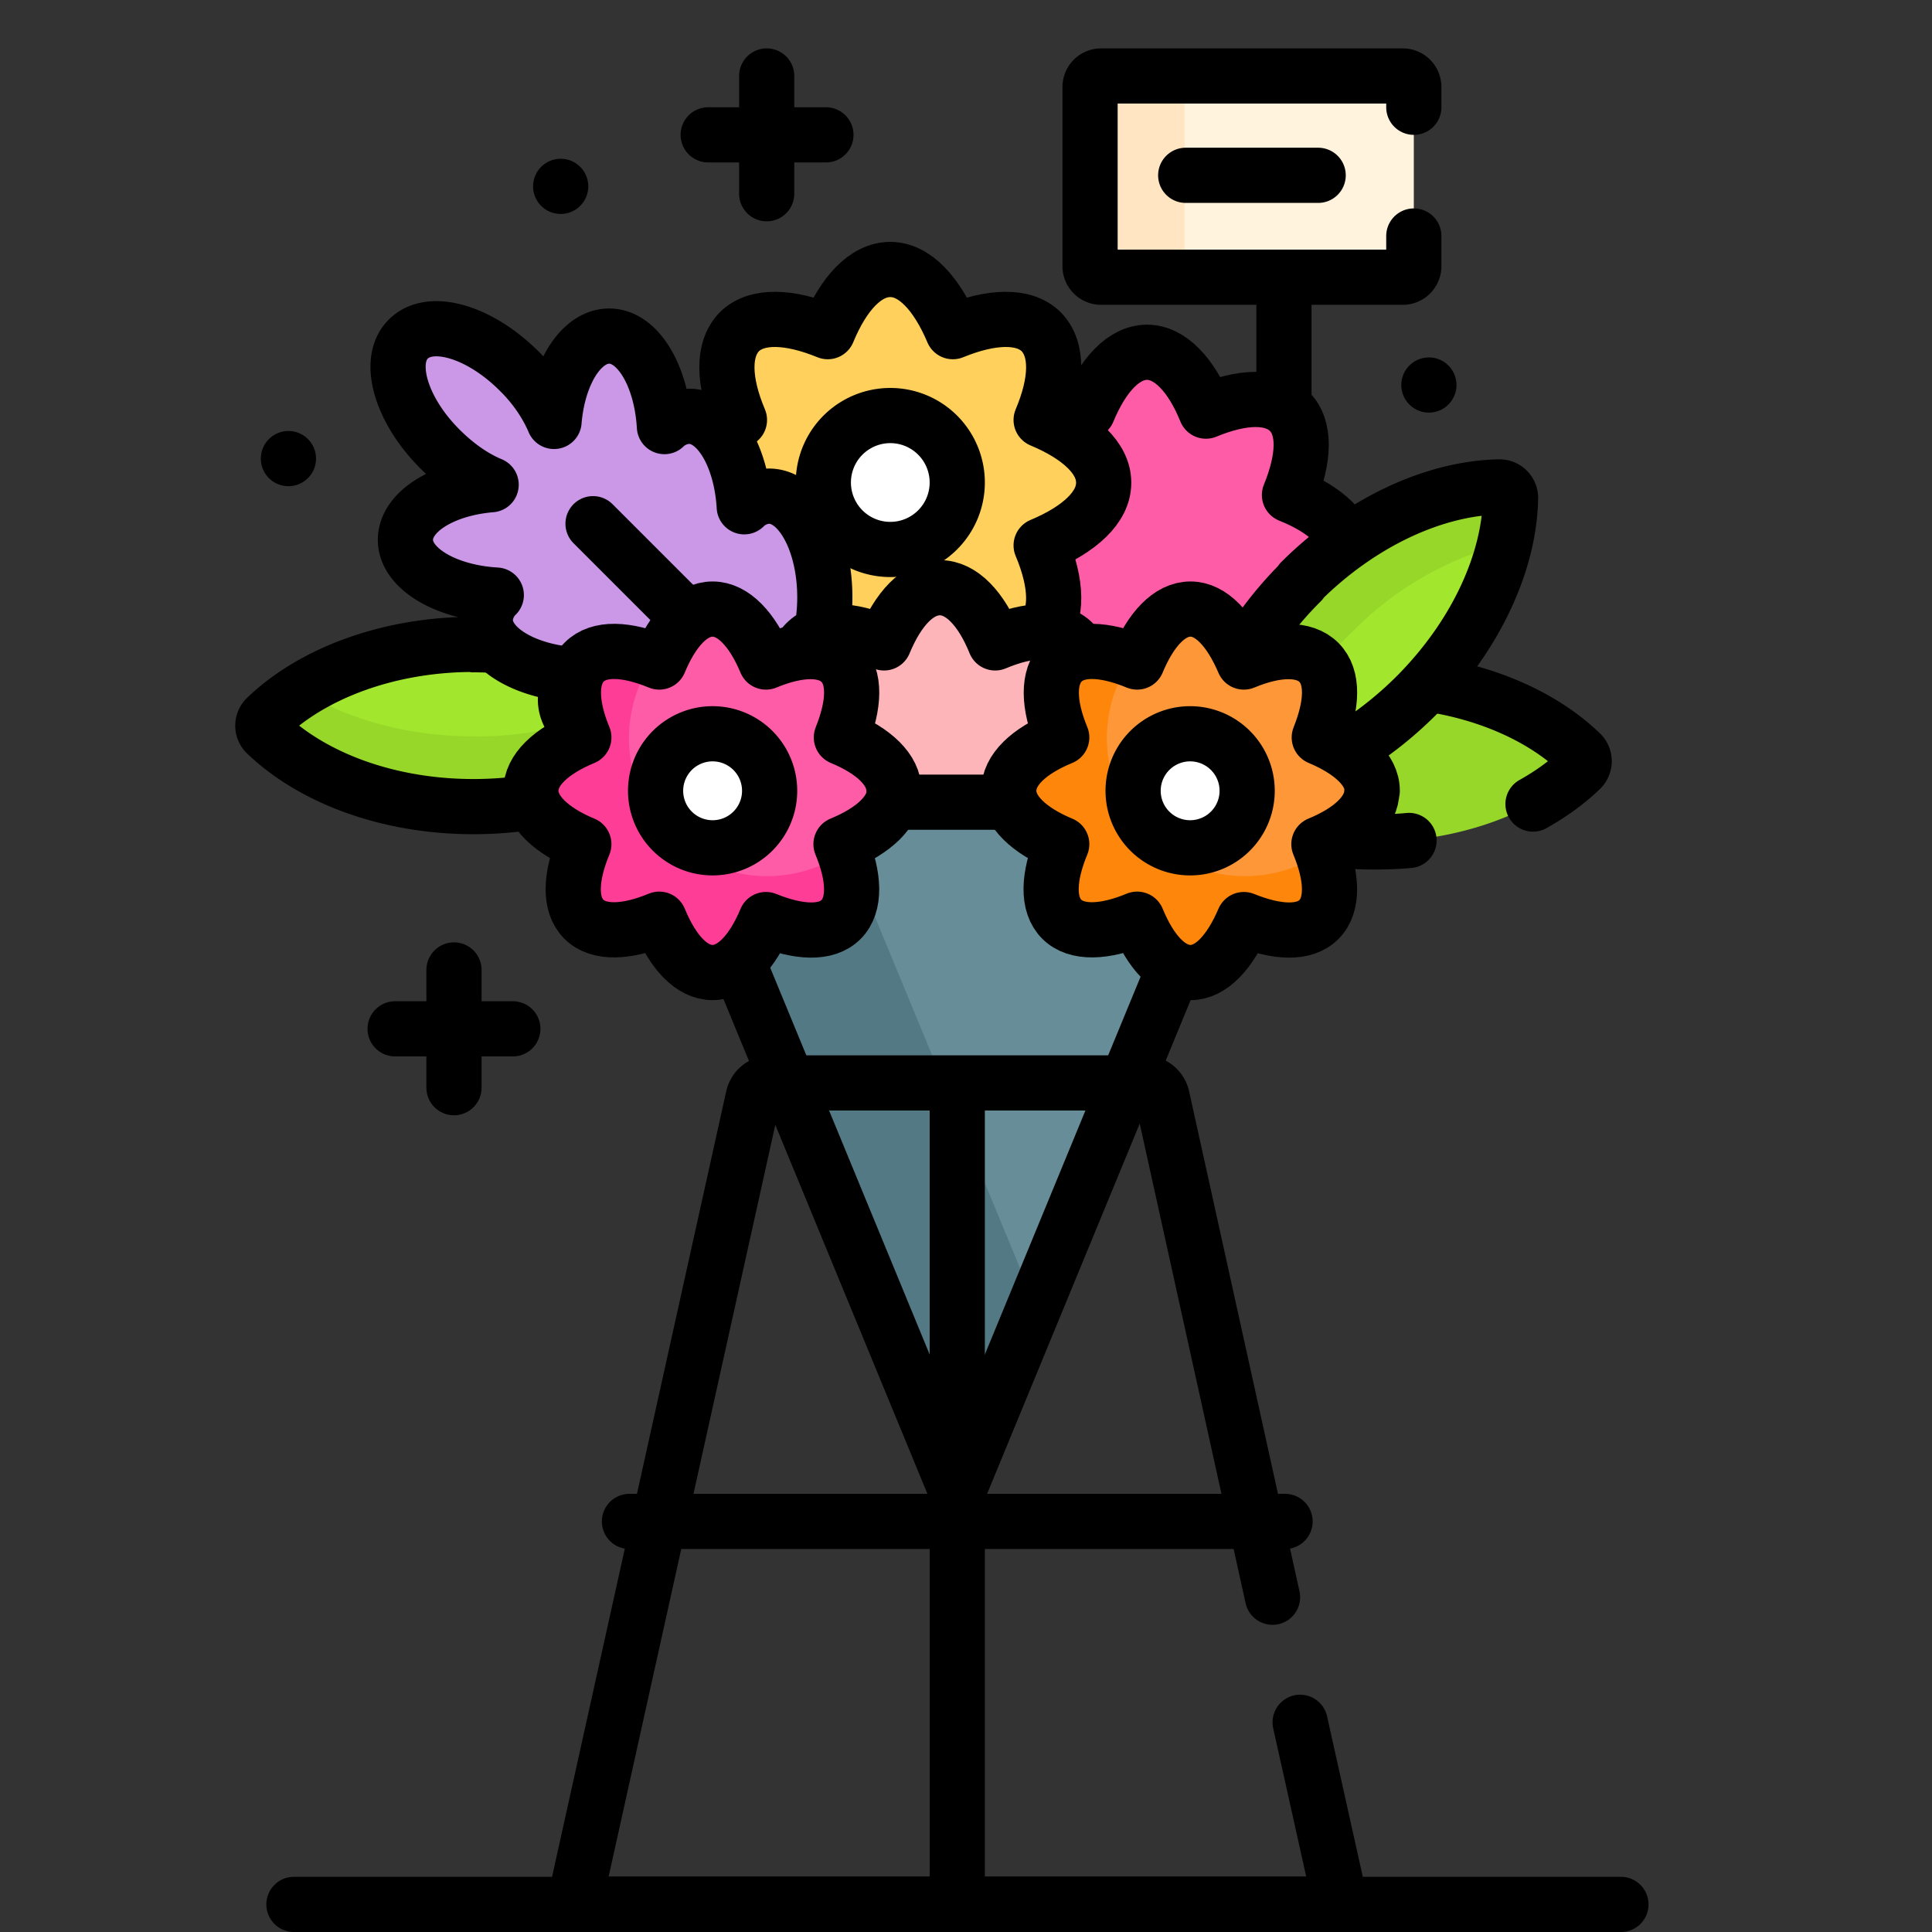 <svg xmlns="http://www.w3.org/2000/svg" width="682.7" height="682.7"><rect width="100%" height="100%" fill="#333333" stroke="none"/><defs><clipPath id="a" clipPathUnits="userSpaceOnUse"><path d="M0 512h512V0H0Z"/></clipPath></defs><path fill="#fff" d="M453.7 200.4V83Z"/><path fill="none" stroke="#000" stroke-linecap="round" stroke-linejoin="round" stroke-miterlimit="10" stroke-width="19.5" d="M453.7 83v117.4"/><g clip-path="url(#a)" transform="matrix(1.3 0 0 -1.3 0 682.7)"><path fill="#fe5ca7" d="M366.5 374.6c0 6.3-6 12-16 16 4.1 10 4.4 18.3 0 22.7-4.5 4.5-12.8 4.2-22.7.1-4 9.9-9.8 16-16 16-6.3 0-12-6.1-16.1-16-9.9 4-18.2 4.4-22.7 0-4.4-4.5-4-12.8 0-22.7-9.9-4.1-16-9.8-16-16 0-6.4 6.1-12 16-16.2-4-9.8-4.4-18.2 0-22.6 4.5-4.4 12.8-4.1 22.7 0 4.1-10 9.8-16 16-16 6.3 0 12 6 16.1 16 10-4.1 18.2-4.4 22.7 0 4.4 4.4 4.1 12.8 0 22.6 10 4.2 16 9.8 16 16.1"/><path fill="none" stroke="#000" stroke-linecap="round" stroke-linejoin="round" stroke-miterlimit="10" stroke-width="15" d="M366.5 374.6c0 6.3-6 12-16 16 4.1 10 4.4 18.3 0 22.7-4.5 4.5-12.8 4.2-22.7.1-4 9.9-9.8 16-16 16-6.3 0-12-6.1-16.1-16-9.9 4-18.2 4.4-22.7 0-4.4-4.5-4-12.8 0-22.7-9.9-4.1-16-9.8-16-16 0-6.4 6.1-12 16-16.2-4-9.8-4.4-18.2 0-22.6 4.5-4.4 12.8-4.1 22.7 0 4.1-10 9.8-16 16-16 6.3 0 12 6 16.1 16 10-4.1 18.2-4.4 22.7 0 4.4 4.4 4.1 12.8 0 22.6 10 4.2 16 9.8 16 16.1Z"/><path fill="#ffd15c" d="M300 394c0 6.6-6.5 12.6-17 17 4.4 10.4 4.7 19.2 0 24-4.7 4.6-13.5 4.3-24 0-4.4 10.4-10.4 16.9-17 16.9-6.7 0-12.7-6.5-17-16.9-10.5 4.3-19.3 4.6-24 0-4.7-4.8-4.4-13.6 0-24-10.5-4.4-17-10.4-17-17 0-6.7 6.5-12.7 17-17-4.4-10.5-4.7-19.4 0-24 4.7-4.7 13.5-4.4 24-.1 4.3-10.5 10.3-17 17-17 6.6 0 12.6 6.5 17 17 10.5-4.3 19.3-4.6 24 0 4.7 4.7 4.4 13.6 0 24 10.5 4.4 17 10.4 17 17"/><path fill="none" stroke="#000" stroke-linecap="round" stroke-linejoin="round" stroke-miterlimit="10" stroke-width="15" d="M300 394c0 6.6-6.5 12.6-17 17 4.4 10.4 4.7 19.2 0 24-4.7 4.6-13.5 4.3-24 0-4.4 10.4-10.4 16.9-17 16.9-6.7 0-12.7-6.5-17-16.9-10.5 4.3-19.3 4.6-24 0-4.7-4.8-4.4-13.6 0-24-10.5-4.4-17-10.4-17-17 0-6.7 6.5-12.7 17-17-4.4-10.5-4.7-19.4 0-24 4.7-4.7 13.5-4.4 24-.1 4.3-10.5 10.3-17 17-17 6.6 0 12.6 6.5 17 17 10.5-4.3 19.3-4.6 24 0 4.7 4.7 4.4 13.6 0 24 10.5 4.4 17 10.4 17 17Z"/><path fill="#fff" d="M260.2 394a18.2 18.2 0 1 0-36.4 0 18.2 18.2 0 0 0 36.4 0"/><path fill="none" stroke="#000" stroke-linecap="round" stroke-linejoin="round" stroke-miterlimit="10" stroke-width="15" d="M260.2 394a18.2 18.2 0 1 0-36.4 0 18.2 18.2 0 0 0 36.4 0Z"/><path fill="#a2e62e" d="M128.7 350c-23.3 0-44-8-56.4-20a3 3 0 0 1 0-4.2c12.5-12 33-19.9 56.4-19.9 23.3 0 43.9 7.9 56.3 19.9a3 3 0 0 1 0 4.3c-12.4 12-33 19.8-56.3 19.8"/><path fill="#97d729" d="M175.5 337.5a88.6 88.6 0 0 0-46.8-12.5c-18 0-34.5 4.7-46.8 12.5a59.2 59.2 0 0 1-9.6-7.4 3 3 0 0 1 0-4.3c12.5-12 33-19.9 56.4-19.9 23.3 0 43.9 7.9 56.3 19.9a3 3 0 0 1 0 4.3c-2.8 2.7-6 5.1-9.5 7.4"/><path fill="none" stroke="#000" stroke-linecap="round" stroke-linejoin="round" stroke-miterlimit="10" stroke-width="15" d="M128.7 350c-23.3 0-44-8-56.4-20a3 3 0 0 1 0-4.2c12.5-12 33-19.9 56.4-19.9 23.3 0 43.9 7.9 56.3 19.9a3 3 0 0 1 0 4.3c-12.4 12-33 19.8-56.3 19.8Z"/><path fill="#cb97e7" d="M209 390.3a10 10 0 0 1-6.7-2.9c-.8 13.8-7.2 24.6-15 24.6a10 10 0 0 1-6.7-2.8c-.8 13.8-7.2 24.6-15 24.6-7.6 0-13.9-10-15-23.2-1.9 4.5-5.1 9.4-9.5 13.7C130.4 435 117 439 111 433c-6-5.9-2-19.4 8.7-30 4.4-4.4 9.2-7.7 13.8-9.6-13.2-1.1-23.3-7.4-23.3-15 0-7.7 10.8-14.2 24.7-15a10 10 0 0 1-3-6.7c0-7.8 10.9-14.2 24.7-15a10 10 0 0 1-2.9-6.7c0-8.4 12.3-15.1 27.5-15.1s27.5 6.7 27.5 15v.4h.3c8.4 0 15.2 12.3 15.2 27.5s-6.8 27.5-15.2 27.5"/><path fill="none" stroke="#000" stroke-linecap="round" stroke-linejoin="round" stroke-miterlimit="10" stroke-width="15" d="M209 390.3a10 10 0 0 1-6.7-2.9c-.8 13.8-7.2 24.6-15 24.6a10 10 0 0 1-6.7-2.8c-.8 13.8-7.2 24.6-15 24.6-7.6 0-13.9-10-15-23.2-1.9 4.5-5.1 9.4-9.5 13.7C130.4 435 117 439 111 433c-6-5.9-2-19.4 8.7-30 4.4-4.4 9.2-7.7 13.8-9.6-13.2-1.1-23.3-7.4-23.3-15 0-7.7 10.8-14.2 24.7-15a10 10 0 0 1-3-6.7c0-7.8 10.9-14.2 24.7-15a10 10 0 0 1-2.9-6.7c0-8.4 12.3-15.1 27.5-15.1s27.5 6.7 27.5 15v.4h.3c8.4 0 15.2 12.3 15.2 27.5s-6.8 27.5-15.2 27.5ZM161.2 382.8l106.5-106.5"/><path fill="#97d729" d="M373.4 340.3c-23.3 0-43.9-7.9-56.3-19.9a3 3 0 0 1 0-4.3c12.4-12 33-19.8 56.3-19.8 23.3 0 44 7.8 56.4 19.8a3 3 0 0 1 0 4.3c-12.5 12-33 19.9-56.4 19.9"/><path fill="none" stroke="#000" stroke-linecap="round" stroke-linejoin="round" stroke-miterlimit="10" stroke-width="15" d="M416.7 306.6c5 2.8 9.4 6 13 9.5a3 3 0 0 1 0 4.3c-12.4 12-33 19.9-56.3 19.9-23.3 0-43.9-7.9-56.3-19.9a3 3 0 0 1 0-4.3c12.4-12 33-19.8 56.3-19.8 3.3 0 6.5.1 9.6.4"/><path fill="#fdb5ba" d="M307 314c0 5.9-5.8 11.2-15 15 3.7 9.4 4 17.2-.2 21.4-4.1 4.2-12 3.9-21.3 0-3.8 9.4-9.2 15-15 15-6 0-11.3-5.6-15.2-15-9.3 3.9-17.2 4.2-21.3 0-4.2-4.2-4-12-.1-21.3-9.3-3.9-15-9.2-15-15.1 0-6 5.7-11.3 15-15.2-3.8-9.3-4.1-17 0-21.3 4.2-4.1 12-3.9 21.4 0 3.9-9.3 9.2-15 15.1-15 6 0 11.3 5.7 15.1 15 9.3-3.9 17.2-4.1 21.3 0 4.2 4.2 4 12 .1 21.3 9.3 4 15 9.3 15 15.2"/><path fill="none" stroke="#000" stroke-linecap="round" stroke-linejoin="round" stroke-miterlimit="10" stroke-width="15" d="M307 314c0 5.9-5.8 11.2-15 15 3.7 9.4 4 17.2-.2 21.4-4.1 4.2-12 3.9-21.3 0-3.8 9.4-9.2 15-15 15-6 0-11.3-5.6-15.2-15-9.3 3.9-17.2 4.2-21.3 0-4.2-4.2-4-12-.1-21.3-9.3-3.9-15-9.2-15-15.1 0-6 5.7-11.3 15-15.2-3.8-9.3-4.1-17 0-21.3 4.2-4.1 12-3.9 21.4 0 3.9-9.3 9.2-15 15.1-15 6 0 11.3 5.7 15.1 15 9.3-3.9 17.2-4.1 21.3 0 4.2 4.2 4 12 .1 21.3 9.3 4 15 9.3 15 15.2Z"/><path fill="#a2e62e" d="M353.7 367c-16.5-16.4-25.5-36.5-25.8-53.8a3 3 0 0 1 3-3c17.3.3 37.4 9.3 53.9 25.7 16.5 16.5 25.5 36.6 25.8 53.9a3 3 0 0 1-3 3c-17.4-.3-37.5-9.3-54-25.7"/><path fill="#97d729" d="M367.2 353a88.7 88.7 0 0 0 41.7 24.3c1 4.3 1.6 8.5 1.7 12.5a3 3 0 0 1-3 3c-17.4-.3-37.5-9.3-54-25.7-16.4-16.5-25.4-36.6-25.7-54a3 3 0 0 1 3-3c4 .1 8 .7 12.2 1.6a89 89 0 0 0 24.1 41.4"/><path fill="none" stroke="#000" stroke-linecap="round" stroke-linejoin="round" stroke-miterlimit="10" stroke-width="15" d="M353.7 367c-16.5-16.4-25.5-36.5-25.8-53.8a3 3 0 0 1 3-3c17.3.3 37.4 9.3 53.9 25.7 16.5 16.5 25.5 36.6 25.8 53.9a3 3 0 0 1-3 3c-17.4-.3-37.5-9.3-54-25.7Z"/><path fill="#678d98" d="m260.2 119.1 77.5 188h-155Z"/><path fill="#537984" d="M225 307h-42.3l77.5-187.9 21.2 51.3z"/><path fill="none" stroke="#000" stroke-linecap="round" stroke-linejoin="round" stroke-miterlimit="10" stroke-width="15" d="m260.2 119.1 77.5 188h-155Z"/><path fill="none" stroke="#000" stroke-linecap="round" stroke-linejoin="round" stroke-miterlimit="10" stroke-width="15" d="m345.9 91-30 135.9a5 5 0 0 1-5 3.9H209.6a5 5 0 0 1-4.9-4L156.1 7.6h208.3l-11 49.4M260.2 228.6V7.5M171.1 111.6h178.2M79.9 7.5h360.7"/><path fill="#fe9738" d="M373 310.2c0 5.7-5.6 10.8-14.4 14.5 3.6 9 3.9 16.4-.1 20.4s-11.5 3.8-20.4.1c-3.8 8.9-8.9 14.4-14.5 14.4-5.7 0-10.8-5.5-14.5-14.4-9 3.7-16.4 4-20.4 0s-3.8-11.6-.1-20.5c-9-3.7-14.4-8.8-14.4-14.5 0-5.6 5.5-10.8 14.4-14.5-3.7-8.9-4-16.4 0-20.4s11.6-3.7 20.5 0c3.7-9 8.8-14.5 14.5-14.5 5.6 0 10.7 5.5 14.5 14.4 8.9-3.6 16.4-4 20.4 0s3.7 11.6 0 20.5c9 3.7 14.4 8.9 14.4 14.5"/><path fill="#fe860a" d="M338.4 287a37.5 37.5 0 0 0-30.9 58.8c-8.2 3-15 3-18.8-.7-4-4-3.8-11.5-.1-20.4-9-3.7-14.4-8.8-14.4-14.5 0-5.6 5.5-10.8 14.4-14.5-3.7-8.9-4-16.4 0-20.4s11.6-3.7 20.5 0c3.7-9 8.8-14.5 14.5-14.5 5.6 0 10.7 5.5 14.5 14.4 8.9-3.6 16.4-4 20.4 0 3.6 3.7 3.7 10.3 1 18.3-6-4.1-13.3-6.5-21.1-6.5"/><path fill="none" stroke="#000" stroke-linecap="round" stroke-linejoin="round" stroke-miterlimit="10" stroke-width="15" d="M373 310.2c0 5.7-5.6 10.8-14.4 14.5 3.6 9 3.9 16.4-.1 20.4s-11.5 3.8-20.4.1c-3.8 8.9-8.9 14.4-14.5 14.4-5.7 0-10.8-5.5-14.5-14.4-9 3.7-16.4 4-20.4 0s-3.8-11.6-.1-20.5c-9-3.7-14.4-8.8-14.4-14.5 0-5.6 5.5-10.8 14.4-14.5-3.7-8.9-4-16.4 0-20.4s11.6-3.7 20.5 0c3.7-9 8.8-14.5 14.5-14.5 5.6 0 10.7 5.5 14.5 14.4 8.9-3.6 16.4-4 20.4 0s3.7 11.6 0 20.5c9 3.7 14.4 8.9 14.4 14.5Z"/><path fill="#fff" d="M339 310.2a15.5 15.5 0 1 0-31 0 15.5 15.5 0 0 0 31 0"/><path fill="none" stroke="#000" stroke-linecap="round" stroke-linejoin="round" stroke-miterlimit="10" stroke-width="15" d="M339 310.2a15.5 15.5 0 1 0-31 0 15.5 15.5 0 0 0 31 0Z"/><path fill="#fe5ca7" d="M243 310.2c0 5.7-5.4 10.8-14.3 14.5 3.6 9 3.9 16.4-.1 20.4s-11.5 3.8-20.4.1c-3.7 8.9-8.9 14.4-14.5 14.4-5.7 0-10.8-5.5-14.5-14.4-9 3.7-16.4 4-20.4 0s-3.8-11.6-.1-20.5c-8.9-3.7-14.4-8.8-14.4-14.5 0-5.6 5.5-10.8 14.4-14.5-3.7-8.9-4-16.4 0-20.4s11.6-3.7 20.5 0c3.7-9 8.8-14.5 14.5-14.5 5.6 0 10.8 5.5 14.5 14.4 8.9-3.6 16.4-4 20.4 0s3.7 11.6 0 20.5c9 3.7 14.5 8.9 14.5 14.5"/><path fill="#fe3d97" d="M208.5 287a37.5 37.5 0 0 0-30.9 58.8c-8.2 3-15 3-18.8-.7-4-4-3.8-11.5-.1-20.4-8.9-3.7-14.4-8.8-14.4-14.5 0-5.6 5.5-10.8 14.4-14.5-3.7-8.9-4-16.4 0-20.4s11.6-3.7 20.5 0c3.7-9 8.8-14.5 14.5-14.5 5.6 0 10.8 5.5 14.5 14.4 8.9-3.6 16.4-4 20.4 0 3.7 3.7 3.7 10.3 1 18.3-6-4.1-13.3-6.5-21.1-6.5"/><path fill="none" stroke="#000" stroke-linecap="round" stroke-linejoin="round" stroke-miterlimit="10" stroke-width="15" d="M243 310.2c0 5.7-5.4 10.8-14.3 14.5 3.6 9 3.9 16.4-.1 20.4s-11.5 3.8-20.4.1c-3.7 8.9-8.9 14.4-14.5 14.4-5.7 0-10.8-5.5-14.5-14.4-9 3.7-16.4 4-20.4 0s-3.8-11.6-.1-20.5c-8.9-3.7-14.4-8.8-14.4-14.5 0-5.6 5.5-10.8 14.4-14.5-3.7-8.9-4-16.4 0-20.4s11.6-3.7 20.5 0c3.7-9 8.8-14.5 14.5-14.5 5.6 0 10.8 5.5 14.5 14.4 8.9-3.6 16.4-4 20.4 0s3.7 11.6 0 20.5c9 3.7 14.5 8.9 14.5 14.5Z"/><path fill="#fff" d="M209.2 310.2a15.5 15.5 0 1 0-31 0 15.5 15.5 0 0 0 31 0"/><path fill="none" stroke="#000" stroke-linecap="round" stroke-linejoin="round" stroke-miterlimit="10" stroke-width="15" d="M209.2 310.2a15.5 15.5 0 1 0-31 0 15.5 15.5 0 0 0 31 0Z"/><path fill="#fff3de" d="M381.3 449.8h-82a3 3 0 0 0-3 3v48.7a3 3 0 0 0 3 3h82a3 3 0 0 0 3-3v-48.7a3 3 0 0 0-3-3"/><path fill="#ffe5c2" d="M322 452.8v48.7a3 3 0 0 0 3 3h-25.7a3 3 0 0 1-3-3v-48.7a3 3 0 0 1 3-3H325a3 3 0 0 0-3 3"/><path fill="none" stroke="#000" stroke-linecap="round" stroke-linejoin="round" stroke-miterlimit="10" stroke-width="15" d="M384.3 496v5.5a3 3 0 0 1-3 3h-82a3 3 0 0 1-3-3v-48.7a3 3 0 0 1 3-3h82a3 3 0 0 1 3 3v8.2M322.3 477.5h36M78.4 400.5h0M152.4 474.5h0M388.4 420.5h0M123.4 261.5v-32M107.4 245.5h32M208.4 504.5v-32M192.5 488.5h32"/></g></svg>